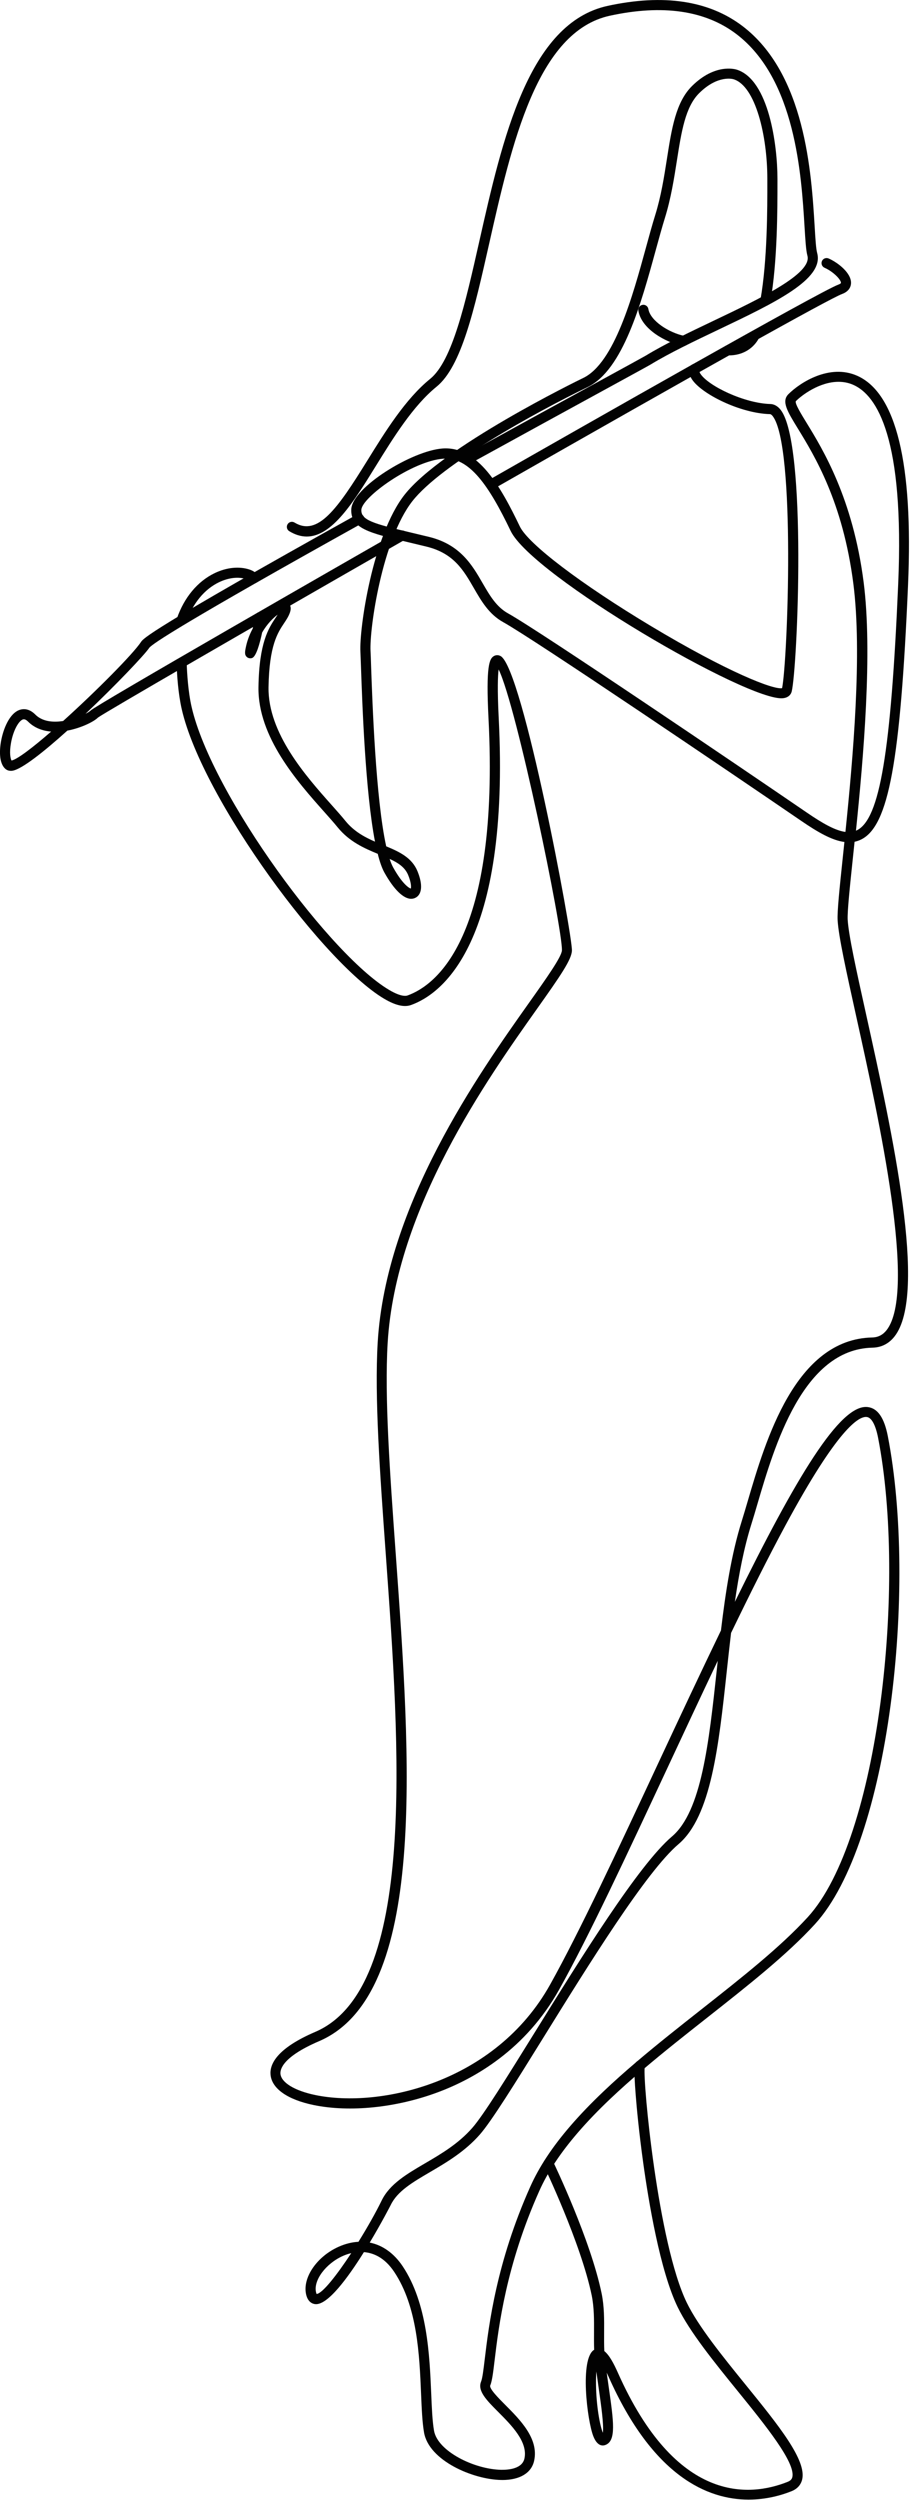 <?xml version="1.0" encoding="UTF-8"?> <svg xmlns="http://www.w3.org/2000/svg" width="270" height="740" viewBox="0 0 270 740" fill="none"><g clip-path="url(#clip0_622_213)"><path d="M215.78 105.2C215.68 105.2 215.57 105.2 215.47 105.2C214.64 105.18 213.99 104.49 214.01 103.66C214.03 102.83 214.73 102.2 215.55 102.2C216.86 102.24 220.07 101.99 221.87 98.98C222.29 98.27 223.22 98.04 223.93 98.46C224.64 98.89 224.87 99.81 224.45 100.52C222.66 103.5 219.52 105.2 215.79 105.2H215.78Z" fill="#020202"></path><path d="M202.35 102.42C202.25 102.42 202.15 102.42 202.04 102.39C197.18 101.38 189.92 97.48 188.99 91.97C188.85 91.15 189.4 90.38 190.22 90.24C191.03 90.1 191.81 90.65 191.95 91.47C192.54 94.99 198.07 98.5 202.66 99.45C203.47 99.62 203.99 100.41 203.82 101.22C203.67 101.93 203.05 102.42 202.35 102.42Z" fill="#020202"></path><path d="M148.72 734.09C148.59 734.09 148.46 734.09 148.33 734.09C139.99 733.93 126.95 728.36 125.53 720C125.01 716.96 124.85 713.08 124.66 708.59C124.18 697.09 123.57 682.79 116.71 672.5C113.91 668.3 110.63 666.88 107.74 666.64C102.89 674.4 96.96 682.41 93.32 682.04C92.56 681.96 91.19 681.49 90.65 679.26C89.44 674.28 93.81 667.88 100.38 665C102.32 664.15 104.25 663.68 106.12 663.59C108.77 659.33 111.27 654.9 112.99 651.37C115.36 646.49 120.42 643.53 125.78 640.39C130.65 637.54 135.69 634.58 139.84 629.85C143.15 626.07 150.13 614.8 158.22 601.76C171.96 579.59 189.06 552.01 198.94 543.61C207.68 536.18 209.87 515.9 212.19 494.43C212.29 493.49 212.39 492.55 212.49 491.61C207.53 502.03 202.49 512.82 197.53 523.46C185.61 549 174.36 573.13 165.55 588.91C155.64 606.67 140.54 615.26 129.62 619.33C117.33 623.91 103.57 625.32 92.82 623.1C85.15 621.51 80.51 618.27 80.1 614.19C79.79 611.1 81.83 606.39 93.34 601.45C123.5 588.51 118.35 517.36 114.22 460.19C112.49 436.23 110.85 413.61 111.82 397.33C114.26 356.62 141.77 317.81 156.54 296.95C161.78 289.56 166.3 283.18 166.36 281.3C166.56 275.01 152.98 209.06 147.62 198.16C147.38 200.03 147.22 204 147.64 212.42C151.05 279.56 130.64 294.28 121.7 297.49C119.83 298.16 117.48 297.7 114.49 296.07C96.7 286.35 59.93 236.67 53.81 209.95C52.74 205.28 52.4 199.75 52.3 196.87C52.27 196.04 52.92 195.35 53.74 195.32C54.57 195.26 55.26 195.94 55.29 196.76C55.37 198.99 55.67 204.68 56.73 209.27C62.72 235.41 98.59 283.95 115.92 293.43C118.75 294.97 120.11 294.87 120.67 294.66C128.98 291.67 147.94 277.7 144.62 212.57C143.83 196.99 144.91 195 146.18 194.22C146.81 193.84 147.58 193.84 148.24 194.22C154.8 198.04 169.47 276.68 169.32 281.38C169.24 284.04 165.9 288.87 158.95 298.67C144.35 319.28 117.16 357.63 114.77 397.49C113.81 413.57 115.44 436.1 117.16 459.96C121.58 521.11 126.6 590.41 94.47 604.2C83.73 608.81 82.9 612.51 83.03 613.88C83.29 616.48 87.26 618.88 93.37 620.15C112.45 624.1 146.62 616.56 162.87 587.44C171.63 571.75 182.86 547.67 194.75 522.18C201.45 507.81 207.68 494.56 213.44 482.63C214.8 471.24 216.53 460 219.61 450.2C220.16 448.45 220.74 446.47 221.37 444.33C226.63 426.4 235.44 396.39 258.23 395.9C259.97 395.86 261.35 395.15 262.47 393.74C271.48 382.27 260.24 331.4 253.52 301.01C250.58 287.69 248.25 277.18 247.98 272.38C247.83 269.77 248.55 262.95 249.54 253.51C249.68 252.14 249.83 250.71 249.99 249.23C246.38 248.77 242.24 246.43 237.26 243.02C216.89 229.08 158.12 189.24 148.97 184.16C144.75 181.82 142.49 177.9 140.3 174.11C137.24 168.8 134.34 163.79 126.33 161.82C124.34 161.33 122.5 160.9 120.81 160.49C109.43 157.79 103.71 156.44 104 150.72C104.32 144.29 121.96 133.43 130.98 132.76C141.54 131.96 148.34 144.26 153.9 155.84C156.39 161.02 171.99 172.87 192.72 185.32C215.39 198.93 229.01 204.23 231.54 203.7C233.18 195.63 235.6 132.09 228.78 123.2C228.61 122.97 228.27 122.6 227.98 122.59C219.18 122.36 207.73 116.65 204.87 112.31C203.81 110.7 203.95 109.44 204.25 108.67C204.56 107.9 205.43 107.52 206.2 107.83C206.97 108.14 207.35 109.01 207.04 109.78C207 109.87 207.06 110.18 207.37 110.66C209.78 114.31 220.44 119.39 228.06 119.59C228.86 119.61 230.06 119.94 231.16 121.38C238.96 131.56 236.1 197.59 234.39 204.68C234.26 205.21 233.75 206.47 231.8 206.68C221.55 207.75 157.53 170.38 151.18 157.16C144.82 143.9 138.98 135.18 131.19 135.78C122.09 136.46 107.17 147.13 106.98 150.9C106.83 153.97 110.59 155.02 121.49 157.6C123.19 158 125.04 158.44 127.04 158.93C136.29 161.2 139.8 167.28 142.89 172.64C144.97 176.23 146.93 179.63 150.42 181.57C159.66 186.7 218.54 226.62 238.94 240.58C243.46 243.67 247.25 245.86 250.29 246.26C252.53 224.48 255.29 193.39 252.63 172.73C249.53 148.61 241.17 134.95 236.17 126.79C233.12 121.81 231.28 118.81 233.41 116.68C236.87 113.22 245.57 107.62 253.73 111.21C265.3 116.3 270.38 137.13 268.83 173.12C266.57 225.41 263.08 244.43 254.98 248.48C254.34 248.8 253.68 249.03 253 249.17C252.83 250.79 252.67 252.35 252.51 253.85C251.57 262.8 250.83 269.87 250.96 272.23C251.22 276.79 253.52 287.2 256.44 300.38C264.15 335.26 274.71 383.03 264.82 395.61C263.14 397.75 260.94 398.86 258.29 398.92C237.69 399.36 229.27 428.05 224.24 445.19C223.61 447.35 223.02 449.35 222.46 451.12C220.25 458.16 218.74 466.02 217.56 474.16C235.62 437.41 248.73 415.46 256.91 416.5C259.84 416.86 261.77 419.66 262.83 425.05C271.58 469.92 263.35 545.42 241.27 569.56C232.95 578.65 221.53 587.65 209.43 597.19C203.1 602.18 196.56 607.33 190.4 612.57C186.78 615.65 183.63 618.47 180.75 621.2C177.07 624.69 173.93 627.96 171.15 631.18C165.94 637.22 162.18 642.89 159.67 648.51C149.82 670.54 147.63 688.75 146.45 698.53C146 702.28 145.7 704.76 145.14 706.11C144.76 707.03 147.67 709.95 149.6 711.88C154.02 716.32 159.52 721.84 158.15 728.33C157.38 732.01 153.93 734.1 148.67 734.1L148.72 734.09ZM109.46 663.82C113.23 664.57 116.62 666.95 119.21 670.82C126.54 681.81 127.18 697.21 127.66 708.45C127.84 712.84 128 716.63 128.49 719.48C129.53 725.54 140.3 730.92 148.39 731.08C150.68 731.11 154.63 730.74 155.27 727.7C156.3 722.79 151.44 717.91 147.53 713.98C144.04 710.48 141.29 707.71 142.43 704.95C142.83 703.98 143.14 701.4 143.53 698.15C144.73 688.21 146.96 669.71 156.99 647.27C159.63 641.37 163.53 635.46 168.94 629.2C171.79 625.9 175 622.56 178.75 619C181.66 616.23 184.86 613.37 188.52 610.26C194.72 604.98 201.29 599.81 207.64 594.8C219.64 585.34 230.97 576.41 239.13 567.5C260.29 544.37 268.41 468.88 259.96 425.59C259.22 421.8 258.03 419.61 256.62 419.44C254.25 419.13 247.96 422.92 232.56 451.47C227.46 460.92 222.02 471.81 216.43 483.37C215.98 487.16 215.57 490.96 215.16 494.73C212.78 516.81 210.53 537.67 200.87 545.88C191.35 553.97 174.39 581.33 160.76 603.32C152.61 616.47 145.56 627.83 142.09 631.8C137.62 636.91 132.13 640.12 127.29 642.96C122.12 645.99 117.65 648.61 115.69 652.67C115.63 652.79 113.01 657.9 109.46 663.82ZM103.98 666.94C103.02 667.17 102.2 667.47 101.59 667.74C96.47 669.99 92.72 675.03 93.57 678.54C93.63 678.81 93.7 678.96 93.75 679.04C95.5 678.83 99.73 673.43 103.99 666.94H103.98ZM248.24 113.02C242.71 113.02 237.48 116.87 235.6 118.76C235.29 119.46 237.24 122.64 238.8 125.18C243.59 133 252.5 147.55 255.68 172.31C258.35 193.09 255.65 224.02 253.41 245.9C253.51 245.86 253.61 245.81 253.71 245.76C260.46 242.39 263.76 222.65 265.91 172.95C267.77 129.81 259.7 117.03 252.6 113.91C251.17 113.28 249.7 113.02 248.25 113.02H248.24Z" fill="#020202"></path><path d="M53.8 185.04C53.64 185.04 53.47 185.01 53.31 184.96C52.53 184.69 52.11 183.84 52.38 183.05C54.52 176.86 58.48 172.11 63.51 169.67C67.08 167.94 70.9 167.56 73.99 168.63C74.87 168.94 75.65 169.44 76.3 170.12C76.87 170.72 76.85 171.67 76.25 172.24C75.65 172.81 74.7 172.79 74.13 172.19C73.81 171.85 73.44 171.61 73 171.46C70.66 170.64 67.68 170.98 64.81 172.36C60.5 174.45 57.09 178.59 55.21 184.03C55 184.65 54.41 185.04 53.79 185.04H53.8Z" fill="#020202"></path><path d="M121.75 266.06C119.43 266.06 116.61 263.32 113.8 258.28C113.07 256.96 112.41 255.07 111.83 252.74C107.86 251.1 103.44 249.16 99.99 244.93C98.87 243.55 97.43 241.94 95.91 240.23C88.1 231.45 76.29 218.17 76.52 203.38C76.72 190.16 79.55 185.92 81.61 182.83C81.82 182.51 82.02 182.21 82.2 181.93C80.83 182.95 79.02 184.77 77.61 187.22C76.93 190.42 75.87 194.31 74.65 194.77C74.13 194.96 73.52 194.86 73.1 194.5C72.32 193.82 72.49 192.9 72.87 191.18C73.29 189.32 73.98 187.61 74.81 186.08C75.05 184.96 75.26 183.75 75.42 182.51C75.53 181.69 76.29 181.12 77.1 181.22C77.46 181.27 77.77 181.44 78 181.68C79.86 179.71 81.78 178.46 83.06 178.12C84.42 177.75 85.18 178.3 85.52 178.66C85.94 179.11 86.33 179.94 85.83 181.33C85.41 182.51 84.77 183.47 84.09 184.49C82.23 187.27 79.69 191.08 79.5 203.42C79.29 217.05 90.63 229.8 98.13 238.23C99.67 239.96 101.13 241.6 102.29 243.03C104.77 246.07 107.86 247.76 111.02 249.14C108.15 234.27 107.26 208.56 106.87 197.41C106.8 195.31 106.74 193.75 106.7 192.92C106.33 185.99 110.35 158.49 119.73 146.5C130.85 132.29 170.98 112.69 172.69 111.87C181.89 107.4 187.3 87.66 191.25 73.24C192.2 69.76 193.1 66.48 193.98 63.66C195.72 58.05 196.6 52.43 197.45 47C198.86 38 200.08 30.22 204.87 25.47C211.59 18.81 217.47 20.42 218.12 20.62C227.65 23.64 230.17 43.05 230.17 52.9V53.92C230.17 61.55 230.19 77.43 228.08 89.26C227.93 90.08 227.15 90.62 226.34 90.47C225.52 90.32 224.98 89.55 225.13 88.73C227.19 77.16 227.18 61.46 227.17 53.91V52.89C227.17 40.16 223.68 25.52 217.21 23.47C217.02 23.41 212.54 22.07 206.98 27.59C202.89 31.65 201.74 38.98 200.41 47.46C199.58 52.74 198.65 58.72 196.84 64.54C195.98 67.31 195.09 70.57 194.14 74.02C189.81 89.82 184.43 109.49 174 114.56C158.74 121.97 130.64 137.43 122.09 148.34C113.16 159.75 109.34 186.09 109.7 192.74C109.75 193.59 109.8 195.16 109.87 197.29C110.24 207.85 111.23 236.47 114.34 250.52C118.31 252.17 121.95 253.9 123.59 257.87C125.22 261.84 124.98 264.79 122.95 265.77C122.56 265.96 122.15 266.05 121.73 266.05L121.75 266.06ZM115.35 254.23C115.69 255.26 116.05 256.14 116.43 256.82C119.06 261.54 120.99 262.83 121.62 263.03C121.74 262.61 121.79 261.36 120.84 259.03C119.9 256.74 117.93 255.43 115.35 254.24V254.23Z" fill="#020202"></path><path d="M221.63 739.9C209.61 739.9 193.36 733.18 180.18 703.54C179.98 703.1 179.8 702.69 179.62 702.32C179.82 703.76 180.02 705.16 180.21 706.54C181.68 716.83 182.49 722.5 179.23 723.73C178.4 724.04 176.84 724.12 175.67 721.18C173.81 716.51 171.6 698.07 175.9 695.55C175.84 693.84 175.85 692.11 175.86 690.42C175.88 686.76 175.9 682.98 175.18 679.47C171.98 663.98 161.14 641.34 161.03 641.11C160.67 640.36 160.99 639.47 161.73 639.11C162.48 638.75 163.37 639.06 163.73 639.81C164.18 640.75 174.84 663.01 178.11 678.86C178.9 682.68 178.88 686.62 178.85 690.43C178.84 692.33 178.83 694.17 178.91 695.94C180.43 697.15 181.76 699.73 182.92 702.33C200.15 741.05 221.82 739.19 233.21 734.63C234.2 734.23 234.45 733.7 234.56 733.29C235.66 729.06 226.52 717.79 218.45 707.84C211.43 699.19 204.18 690.24 200.62 682.91C195.43 672.23 192.02 651.69 190.45 640.4C189.15 631.03 188.49 623.82 188.22 620.36C187.49 611.15 187.89 610.8 188.49 610.27C189.11 609.72 190.06 609.78 190.61 610.41C191.01 610.86 191.08 611.48 190.86 611.99C190.29 616.16 194.81 664.1 203.32 681.6C206.73 688.61 213.87 697.43 220.78 705.95C230.53 717.97 238.94 728.35 237.46 734.05C237.18 735.13 236.41 736.59 234.32 737.42C231.29 738.63 226.86 739.9 221.63 739.9ZM176.55 702.04C176.47 703.06 176.43 704.32 176.45 705.85C176.53 712.14 177.58 717.89 178.47 720.12C178.81 717.88 177.96 711.9 177.25 706.96C177.02 705.36 176.79 703.73 176.56 702.03L176.55 702.04Z" fill="#020202"></path><path d="M90.81 158.82C89.15 158.82 87.44 158.33 85.64 157.24C84.93 156.81 84.71 155.89 85.14 155.18C85.57 154.47 86.49 154.25 87.2 154.68C94.11 158.88 99.94 150.55 108.73 136.35C114.02 127.8 120.02 118.1 127.35 112.15C133.93 106.81 137.79 89.67 141.88 71.52C148.72 41.19 156.46 6.81 179.93 1.73C196.44 -1.85 209.84 0.16 219.77 7.68C238.44 21.84 240.22 51.22 241.18 67C241.4 70.71 241.58 73.65 241.93 74.92C244.02 82.65 229.47 89.59 212.62 97.62C205.57 100.98 198.28 104.46 192.67 107.87C192.15 108.19 188.01 110.45 178.69 115.55C168.77 120.97 154.5 128.78 138.9 137.37C138.18 137.77 137.26 137.5 136.86 136.78C136.46 136.05 136.72 135.14 137.45 134.74C153.05 126.15 167.33 118.34 177.25 112.92C185.02 108.67 190.63 105.6 191.11 105.31C196.85 101.81 204.21 98.31 211.33 94.91C224.99 88.4 240.48 81.01 239.04 75.7C238.61 74.13 238.44 71.21 238.19 67.17C237.26 51.87 235.54 23.38 217.97 10.06C208.77 3.09 196.19 1.26 180.57 4.65C158.97 9.33 151.45 42.71 144.81 72.17C140.42 91.65 136.63 108.47 129.24 114.47C122.29 120.11 116.44 129.57 111.28 137.92C104.67 148.61 98.35 158.82 90.81 158.82Z" fill="#020202"></path><path d="M3.18 228.17C2.51 228.17 2.04 227.94 1.75 227.72C-0.57 225.94 -0.04 221.33 0.3 219.44C0.96 215.74 2.82 211.08 5.9 210.1C6.99 209.76 8.66 209.72 10.45 211.51C11.89 212.95 13.96 213.67 16.61 213.61C17.3 213.6 18 213.53 18.68 213.43C28.37 204.69 39.31 193.68 41.74 190.03C42.41 189.02 44 186.65 105.66 152.32C106.39 151.92 107.3 152.18 107.7 152.9C108.1 153.62 107.84 154.54 107.12 154.94C54.66 184.14 45.19 190.52 44.22 191.72C42.82 193.82 34.31 202.78 25.32 211.29C26.11 210.89 26.65 210.53 26.85 210.31C27.95 208.98 103.21 165.84 118.28 157.21C119 156.8 119.92 157.05 120.33 157.77C120.74 158.49 120.49 159.4 119.77 159.82C71.91 187.23 31.47 210.66 29.02 212.39C27.88 213.56 24.14 215.48 19.94 216.27C12.96 222.56 6.49 227.68 3.71 228.14C3.52 228.17 3.34 228.18 3.18 228.18V228.17ZM7.06 212.91C6.94 212.91 6.85 212.94 6.8 212.95C5.6 213.33 3.94 216.05 3.25 219.95C2.73 222.86 3.09 224.55 3.42 225.13C5.17 224.75 9.73 221.25 15.14 216.55C12.37 216.33 10.04 215.33 8.33 213.62C7.74 213.03 7.32 212.91 7.06 212.91Z" fill="#020202"></path><path d="M145.36 144.95C144.84 144.95 144.33 144.68 144.06 144.19C143.65 143.47 143.9 142.56 144.62 142.14C173.95 125.4 242.76 86.24 248.24 84.23C248.57 84.11 248.96 83.91 248.96 83.73C248.99 82.74 246.6 80.35 244.11 79.26C243.35 78.93 243.01 78.04 243.34 77.28C243.67 76.52 244.56 76.18 245.32 76.51C248.13 77.75 252.05 80.84 251.95 83.82C251.92 84.66 251.54 86.21 249.26 87.04C245.6 88.38 207.03 109.95 146.09 144.74C145.86 144.87 145.6 144.94 145.35 144.94L145.36 144.95Z" fill="#020202"></path></g><defs><clipPath id="clip0_622_213"><rect width="269.17" height="739.9" fill="white"></rect></clipPath></defs></svg> 